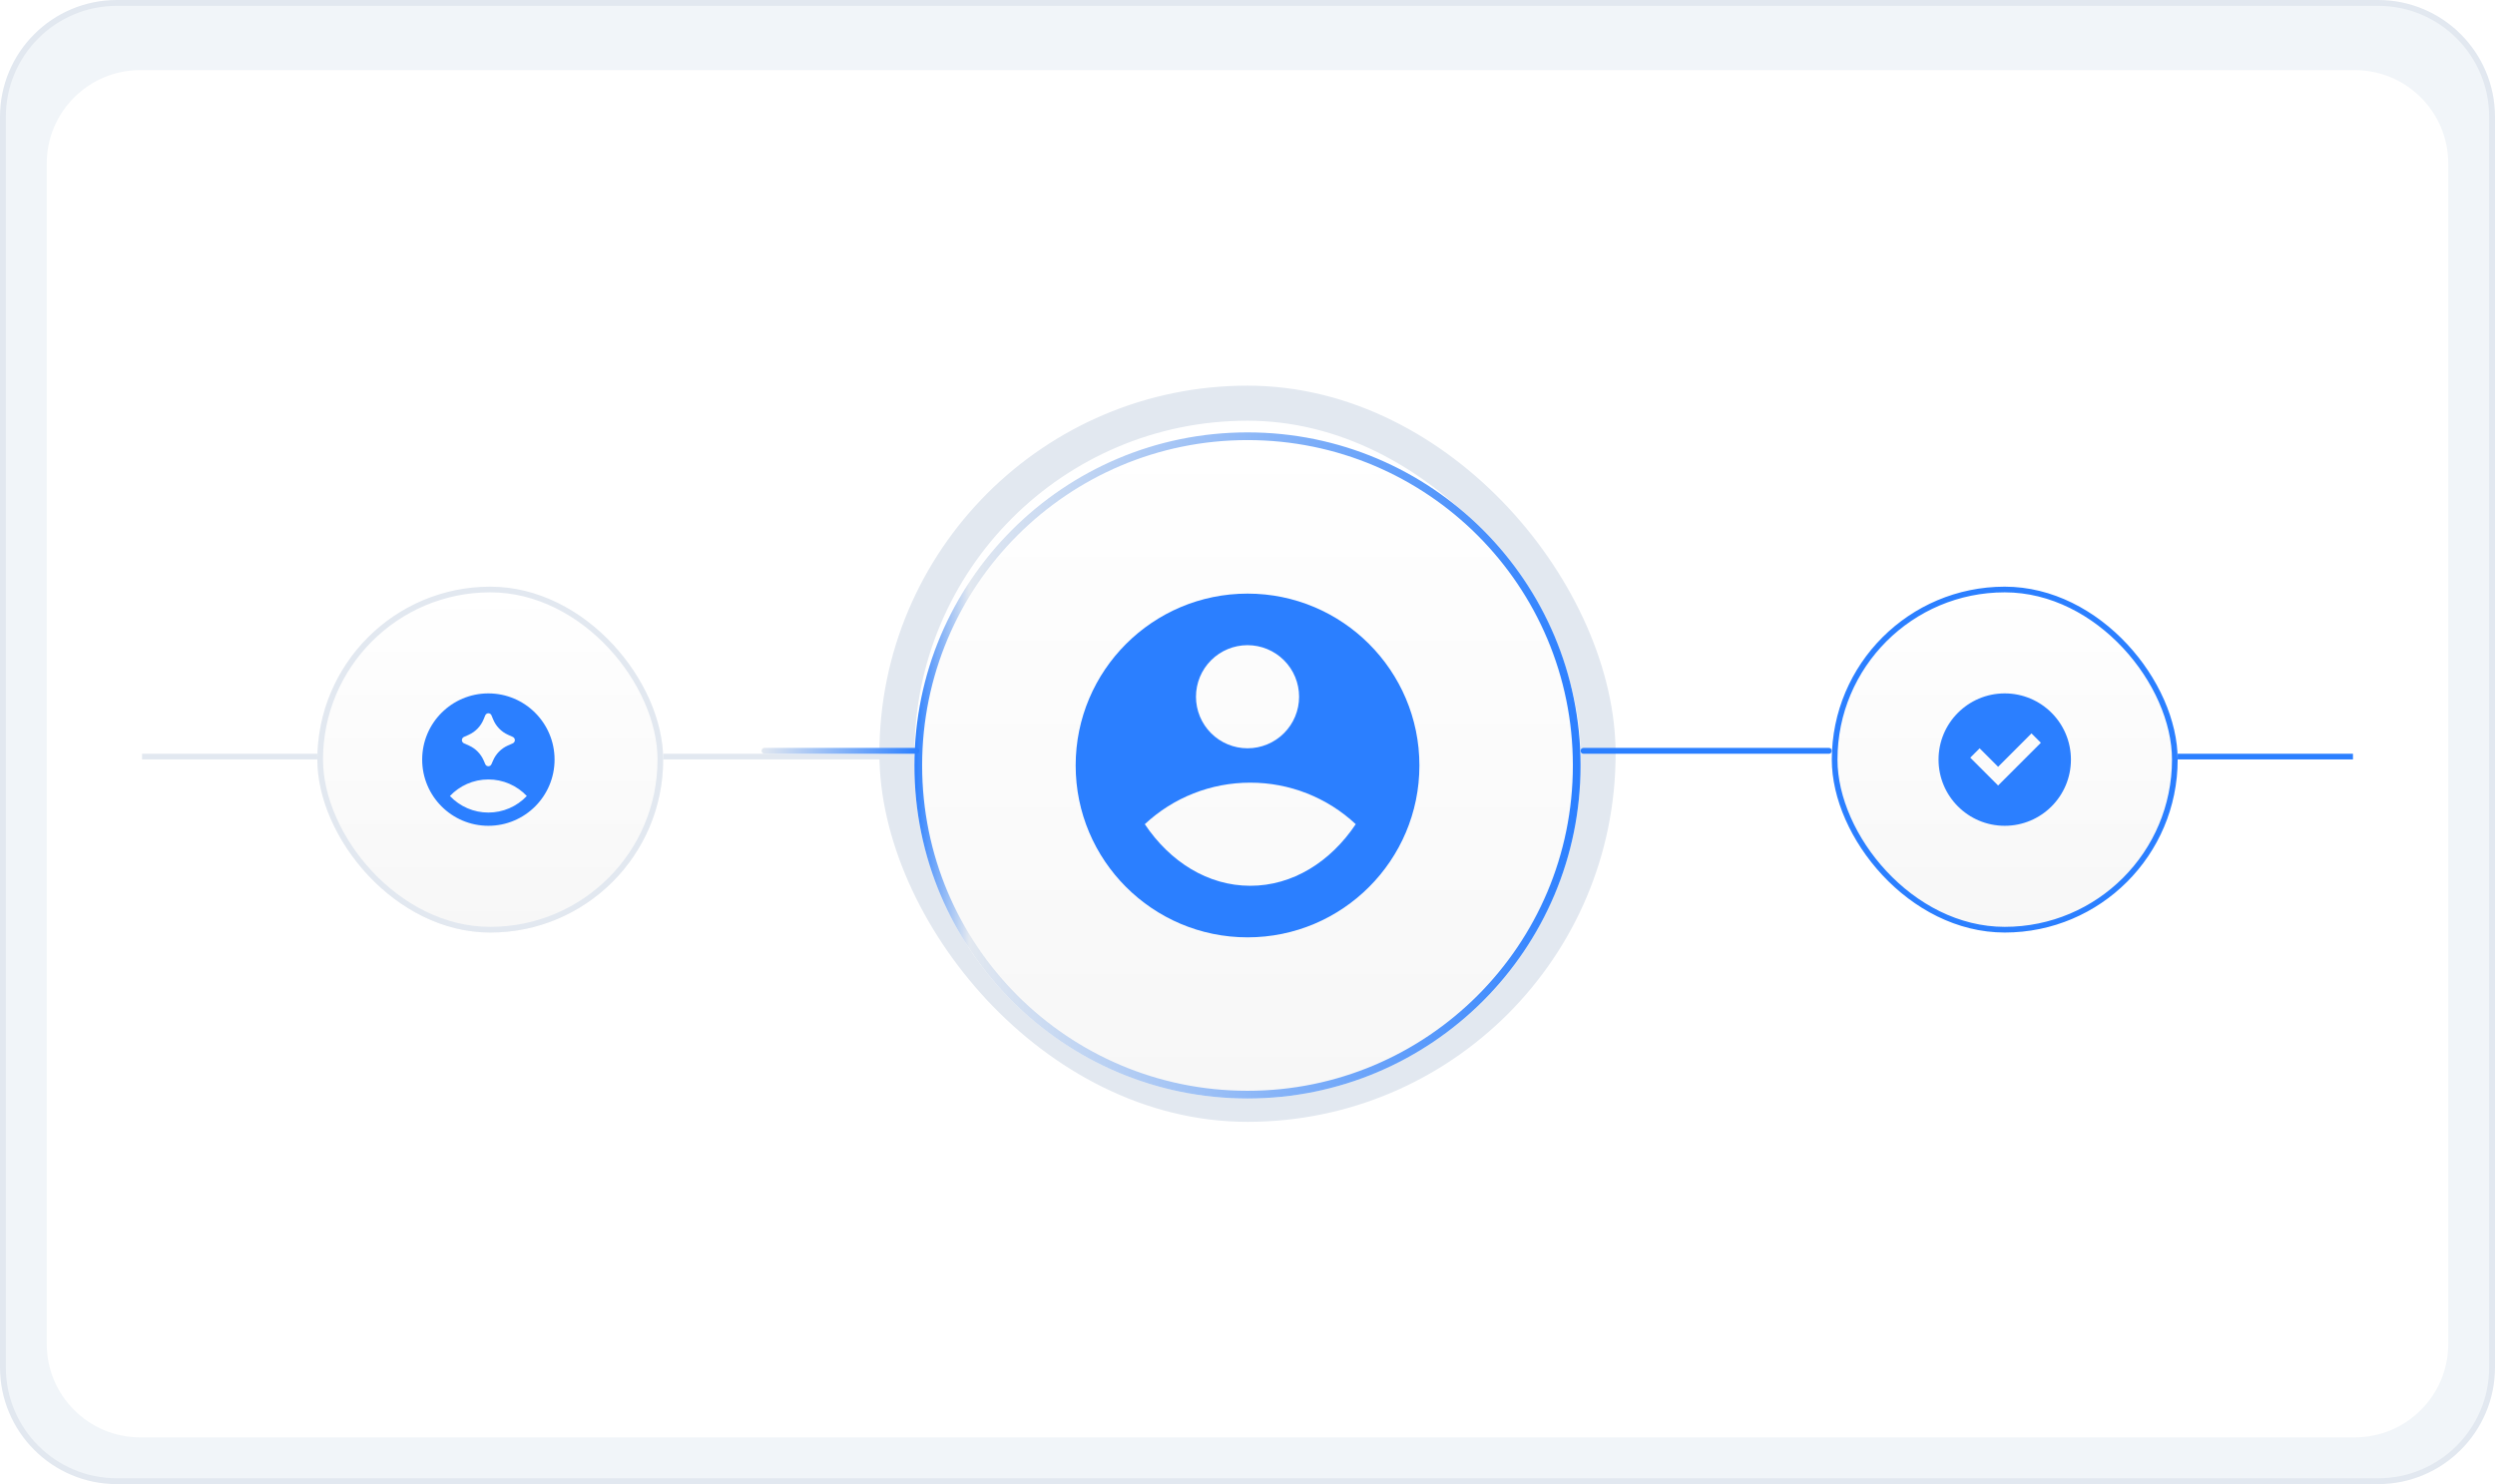 <svg width="427" height="254" viewBox="0 0 427 254" fill="none" xmlns="http://www.w3.org/2000/svg">
<path d="M20 0.5H407C417.77 0.5 426.5 9.23 426.5 20V234C426.5 244.77 417.77 253.5 407 253.5H20C9.23 253.5 0.5 244.77 0.5 234V20C0.5 9.23 9.23 0.5 20 0.5Z" fill="#F1F5F9"/>
<path d="M20 0.5H407C417.77 0.5 426.5 9.23 426.5 20V234C426.5 244.77 417.77 253.5 407 253.5H20C9.23 253.5 0.5 244.77 0.5 234V20C0.5 9.23 9.23 0.5 20 0.5Z" stroke="#E2E8F0"/>
<g filter="url(#filter0_dd_520_12566)">
<path d="M8 26C8 17.163 15.163 10 24 10H403C411.837 10 419 17.163 419 26V228C419 236.837 411.837 244 403 244H24C15.164 244 8 236.837 8 228V26Z" fill="white"/>
<g filter="url(#filter1_d_520_12566)">
<line x1="24.311" y1="126.514" x2="54.31" y2="126.514" stroke="#E2E8F0" stroke-width="0.971"/>
</g>
<g filter="url(#filter2_d_520_12566)">
<rect x="54.31" y="97.406" width="59.19" height="59.19" rx="29.595" fill="url(#paint0_linear_520_12566)"/>
<rect x="54.796" y="97.892" width="58.219" height="58.219" rx="29.11" stroke="#E2E8F0" stroke-width="0.971"/>
<path d="M83.581 115.672C89.838 115.672 94.91 120.744 94.91 127.001C94.91 133.258 89.838 138.33 83.581 138.33C77.324 138.33 72.252 133.258 72.252 127.001C72.252 120.744 77.324 115.672 83.581 115.672ZM83.581 130.4C80.99 130.4 78.653 131.489 77.001 133.232C77.847 134.128 78.867 134.841 79.999 135.328C81.13 135.815 82.349 136.066 83.581 136.064C84.813 136.065 86.032 135.815 87.163 135.328C88.294 134.841 89.314 134.127 90.16 133.232C89.314 132.337 88.294 131.624 87.163 131.137C86.032 130.65 84.813 130.399 83.581 130.4ZM84.114 119.433C84.071 119.327 83.998 119.235 83.903 119.171C83.808 119.107 83.696 119.072 83.581 119.072C83.466 119.072 83.355 119.107 83.26 119.171C83.165 119.235 83.091 119.327 83.049 119.433L82.761 120.124C82.28 121.297 81.368 122.24 80.212 122.761L79.398 123.123C79.294 123.171 79.206 123.248 79.145 123.345C79.083 123.441 79.05 123.553 79.05 123.668C79.05 123.783 79.083 123.895 79.145 123.991C79.206 124.088 79.294 124.165 79.398 124.213L80.259 124.596C81.386 125.102 82.284 126.011 82.775 127.145L83.052 127.786C83.256 128.255 83.905 128.255 84.11 127.786L84.39 127.146C84.88 126.011 85.776 125.102 86.904 124.596L87.765 124.213C87.869 124.165 87.958 124.088 88.02 123.991C88.082 123.895 88.115 123.782 88.115 123.667C88.115 123.553 88.082 123.44 88.02 123.344C87.958 123.247 87.869 123.17 87.765 123.122L86.952 122.759C85.796 122.24 84.883 121.297 84.401 120.125L84.114 119.433Z" fill="#2B7FFF"/>
</g>
<g filter="url(#filter3_d_520_12566)">
<line x1="113.5" y1="126.514" x2="156.5" y2="126.514" stroke="#E2E8F0" stroke-width="0.971"/>
</g>
<rect x="153.5" y="67" width="120" height="120" rx="60" stroke="#E2E8F0" stroke-width="6"/>
<g filter="url(#filter4_dd_520_12566)">
<path d="M156.5 127C156.5 95.52 182.02 70 213.5 70C244.98 70 270.5 95.52 270.5 127C270.5 158.48 244.98 184 213.5 184C182.02 184 156.5 158.48 156.5 127Z" fill="url(#paint1_linear_520_12566)"/>
<path d="M213.5 70.658C244.616 70.658 269.842 95.883 269.842 127C269.842 158.116 244.616 183.342 213.5 183.342C182.384 183.342 157.158 158.116 157.158 127C157.158 95.883 182.384 70.658 213.5 70.658Z" stroke="url(#paint2_linear_520_12566)" stroke-width="1.317"/>
<path d="M213.506 97.594C229.742 97.594 242.92 110.771 242.92 127.008C242.92 143.244 229.742 156.422 213.506 156.422C197.269 156.422 184.092 143.244 184.092 127.008C184.092 110.771 197.269 97.594 213.506 97.594ZM195.925 137.056C200.243 143.497 206.726 147.598 213.976 147.598C221.227 147.598 227.71 143.5 232.025 137.056C227.129 132.481 220.677 129.94 213.976 129.949C207.275 129.94 200.821 132.48 195.925 137.056ZM213.506 124.066C215.846 124.066 218.091 123.137 219.745 121.482C221.4 119.827 222.33 117.582 222.33 115.242C222.33 112.902 221.4 110.657 219.745 109.003C218.091 107.348 215.846 106.418 213.506 106.418C211.165 106.418 208.921 107.348 207.266 109.003C205.611 110.657 204.682 112.902 204.682 115.242C204.682 117.582 205.611 119.827 207.266 121.482C208.921 123.137 211.165 124.066 213.506 124.066Z" fill="#2B7FFF"/>
</g>
<line x1="271" y1="126.5" x2="313" y2="126.5" stroke="#2B7FFF" stroke-linecap="round"/>
<g filter="url(#filter5_d_520_12566)">
<rect x="313.5" y="97.406" width="59.19" height="59.19" rx="29.595" fill="url(#paint3_linear_520_12566)"/>
<rect x="313.986" y="97.892" width="58.219" height="58.219" rx="29.11" stroke="#2B7FFF" stroke-width="0.971"/>
<path d="M343.095 138.33C349.352 138.33 354.424 133.258 354.424 127.001C354.424 120.744 349.352 115.672 343.095 115.672C336.838 115.672 331.766 120.744 331.766 127.001C331.766 133.258 336.838 138.33 343.095 138.33ZM349.277 124.12L341.962 131.435L337.196 126.669L338.798 125.067L341.962 128.231L347.675 122.518L349.277 124.12Z" fill="#2B7FFF"/>
</g>
<g filter="url(#filter6_d_520_12566)">
<line x1="372.691" y1="126.514" x2="402.691" y2="126.514" stroke="#2B7FFF" stroke-width="0.971"/>
</g>
<line x1="130.834" y1="126.5" x2="156.834" y2="126.5" stroke="url(#paint4_linear_520_12566)" stroke-linecap="round"/>
</g>
<defs>
<filter id="filter0_dd_520_12566" x="5" y="8" width="417" height="240" filterUnits="userSpaceOnUse" color-interpolation-filters="sRGB">
<feFlood flood-opacity="0" result="BackgroundImageFix"/>
<feColorMatrix in="SourceAlpha" type="matrix" values="0 0 0 0 0 0 0 0 0 0 0 0 0 0 0 0 0 0 127 0" result="hardAlpha"/>
<feOffset dy="1"/>
<feGaussianBlur stdDeviation="1"/>
<feColorMatrix type="matrix" values="0 0 0 0 0 0 0 0 0 0 0 0 0 0 0 0 0 0 0.06 0"/>
<feBlend mode="normal" in2="BackgroundImageFix" result="effect1_dropShadow_520_12566"/>
<feColorMatrix in="SourceAlpha" type="matrix" values="0 0 0 0 0 0 0 0 0 0 0 0 0 0 0 0 0 0 127 0" result="hardAlpha"/>
<feOffset dy="1"/>
<feGaussianBlur stdDeviation="1.5"/>
<feColorMatrix type="matrix" values="0 0 0 0 0 0 0 0 0 0 0 0 0 0 0 0 0 0 0.1 0"/>
<feBlend mode="normal" in2="effect1_dropShadow_520_12566" result="effect2_dropShadow_520_12566"/>
<feBlend mode="normal" in="SourceGraphic" in2="effect2_dropShadow_520_12566" result="shape"/>
</filter>
<filter id="filter1_d_520_12566" x="24.311" y="126.027" width="30" height="1.944" filterUnits="userSpaceOnUse" color-interpolation-filters="sRGB">
<feFlood flood-opacity="0" result="BackgroundImageFix"/>
<feColorMatrix in="SourceAlpha" type="matrix" values="0 0 0 0 0 0 0 0 0 0 0 0 0 0 0 0 0 0 127 0" result="hardAlpha"/>
<feOffset dy="0.971"/>
<feComposite in2="hardAlpha" operator="out"/>
<feColorMatrix type="matrix" values="0 0 0 0 1 0 0 0 0 1 0 0 0 0 1 0 0 0 1 0"/>
<feBlend mode="normal" in2="BackgroundImageFix" result="effect1_dropShadow_520_12566"/>
<feBlend mode="normal" in="SourceGraphic" in2="effect1_dropShadow_520_12566" result="shape"/>
</filter>
<filter id="filter2_d_520_12566" x="52.31" y="96.406" width="63.19" height="63.191" filterUnits="userSpaceOnUse" color-interpolation-filters="sRGB">
<feFlood flood-opacity="0" result="BackgroundImageFix"/>
<feColorMatrix in="SourceAlpha" type="matrix" values="0 0 0 0 0 0 0 0 0 0 0 0 0 0 0 0 0 0 127 0" result="hardAlpha"/>
<feOffset dy="1"/>
<feGaussianBlur stdDeviation="1"/>
<feColorMatrix type="matrix" values="0 0 0 0 0 0 0 0 0 0 0 0 0 0 0 0 0 0 0.05 0"/>
<feBlend mode="normal" in2="BackgroundImageFix" result="effect1_dropShadow_520_12566"/>
<feBlend mode="normal" in="SourceGraphic" in2="effect1_dropShadow_520_12566" result="shape"/>
</filter>
<filter id="filter3_d_520_12566" x="113.5" y="126.027" width="43" height="1.944" filterUnits="userSpaceOnUse" color-interpolation-filters="sRGB">
<feFlood flood-opacity="0" result="BackgroundImageFix"/>
<feColorMatrix in="SourceAlpha" type="matrix" values="0 0 0 0 0 0 0 0 0 0 0 0 0 0 0 0 0 0 127 0" result="hardAlpha"/>
<feOffset dy="0.971"/>
<feComposite in2="hardAlpha" operator="out"/>
<feColorMatrix type="matrix" values="0 0 0 0 1 0 0 0 0 1 0 0 0 0 1 0 0 0 1 0"/>
<feBlend mode="normal" in2="BackgroundImageFix" result="effect1_dropShadow_520_12566"/>
<feBlend mode="normal" in="SourceGraphic" in2="effect1_dropShadow_520_12566" result="shape"/>
</filter>
<filter id="filter4_dd_520_12566" x="153.5" y="68" width="120" height="120" filterUnits="userSpaceOnUse" color-interpolation-filters="sRGB">
<feFlood flood-opacity="0" result="BackgroundImageFix"/>
<feColorMatrix in="SourceAlpha" type="matrix" values="0 0 0 0 0 0 0 0 0 0 0 0 0 0 0 0 0 0 127 0" result="hardAlpha"/>
<feOffset dy="1"/>
<feGaussianBlur stdDeviation="1"/>
<feColorMatrix type="matrix" values="0 0 0 0 0 0 0 0 0 0 0 0 0 0 0 0 0 0 0.06 0"/>
<feBlend mode="normal" in2="BackgroundImageFix" result="effect1_dropShadow_520_12566"/>
<feColorMatrix in="SourceAlpha" type="matrix" values="0 0 0 0 0 0 0 0 0 0 0 0 0 0 0 0 0 0 127 0" result="hardAlpha"/>
<feOffset dy="1"/>
<feGaussianBlur stdDeviation="1.5"/>
<feColorMatrix type="matrix" values="0 0 0 0 0 0 0 0 0 0 0 0 0 0 0 0 0 0 0.1 0"/>
<feBlend mode="normal" in2="effect1_dropShadow_520_12566" result="effect2_dropShadow_520_12566"/>
<feBlend mode="normal" in="SourceGraphic" in2="effect2_dropShadow_520_12566" result="shape"/>
</filter>
<filter id="filter5_d_520_12566" x="311.5" y="96.406" width="63.19" height="63.191" filterUnits="userSpaceOnUse" color-interpolation-filters="sRGB">
<feFlood flood-opacity="0" result="BackgroundImageFix"/>
<feColorMatrix in="SourceAlpha" type="matrix" values="0 0 0 0 0 0 0 0 0 0 0 0 0 0 0 0 0 0 127 0" result="hardAlpha"/>
<feOffset dy="1"/>
<feGaussianBlur stdDeviation="1"/>
<feColorMatrix type="matrix" values="0 0 0 0 0 0 0 0 0 0 0 0 0 0 0 0 0 0 0.05 0"/>
<feBlend mode="normal" in2="BackgroundImageFix" result="effect1_dropShadow_520_12566"/>
<feBlend mode="normal" in="SourceGraphic" in2="effect1_dropShadow_520_12566" result="shape"/>
</filter>
<filter id="filter6_d_520_12566" x="372.691" y="126.027" width="30" height="1.944" filterUnits="userSpaceOnUse" color-interpolation-filters="sRGB">
<feFlood flood-opacity="0" result="BackgroundImageFix"/>
<feColorMatrix in="SourceAlpha" type="matrix" values="0 0 0 0 0 0 0 0 0 0 0 0 0 0 0 0 0 0 127 0" result="hardAlpha"/>
<feOffset dy="0.971"/>
<feComposite in2="hardAlpha" operator="out"/>
<feColorMatrix type="matrix" values="0 0 0 0 1 0 0 0 0 1 0 0 0 0 1 0 0 0 1 0"/>
<feBlend mode="normal" in2="BackgroundImageFix" result="effect1_dropShadow_520_12566"/>
<feBlend mode="normal" in="SourceGraphic" in2="effect1_dropShadow_520_12566" result="shape"/>
</filter>
<linearGradient id="paint0_linear_520_12566" x1="83.906" y1="97.406" x2="83.906" y2="156.596" gradientUnits="userSpaceOnUse">
<stop stop-color="white"/>
<stop offset="1" stop-color="#F7F7F7"/>
</linearGradient>
<linearGradient id="paint1_linear_520_12566" x1="213.5" y1="70" x2="213.5" y2="184" gradientUnits="userSpaceOnUse">
<stop stop-color="white"/>
<stop offset="1" stop-color="#F7F7F7"/>
</linearGradient>
<linearGradient id="paint2_linear_520_12566" x1="156.5" y1="127" x2="270.5" y2="127" gradientUnits="userSpaceOnUse">
<stop stop-color="#2B7FFF"/>
<stop offset="0.082" stop-color="#E2E8F0"/>
<stop offset="1" stop-color="#2B7FFF"/>
</linearGradient>
<linearGradient id="paint3_linear_520_12566" x1="343.095" y1="97.406" x2="343.095" y2="156.596" gradientUnits="userSpaceOnUse">
<stop stop-color="white"/>
<stop offset="1" stop-color="#F7F7F7"/>
</linearGradient>
<linearGradient id="paint4_linear_520_12566" x1="130.334" y1="127.5" x2="157.334" y2="127.5" gradientUnits="userSpaceOnUse">
<stop stop-color="#E2E8F0"/>
<stop offset="1" stop-color="#2B7FFF"/>
</linearGradient>
</defs>
</svg>
